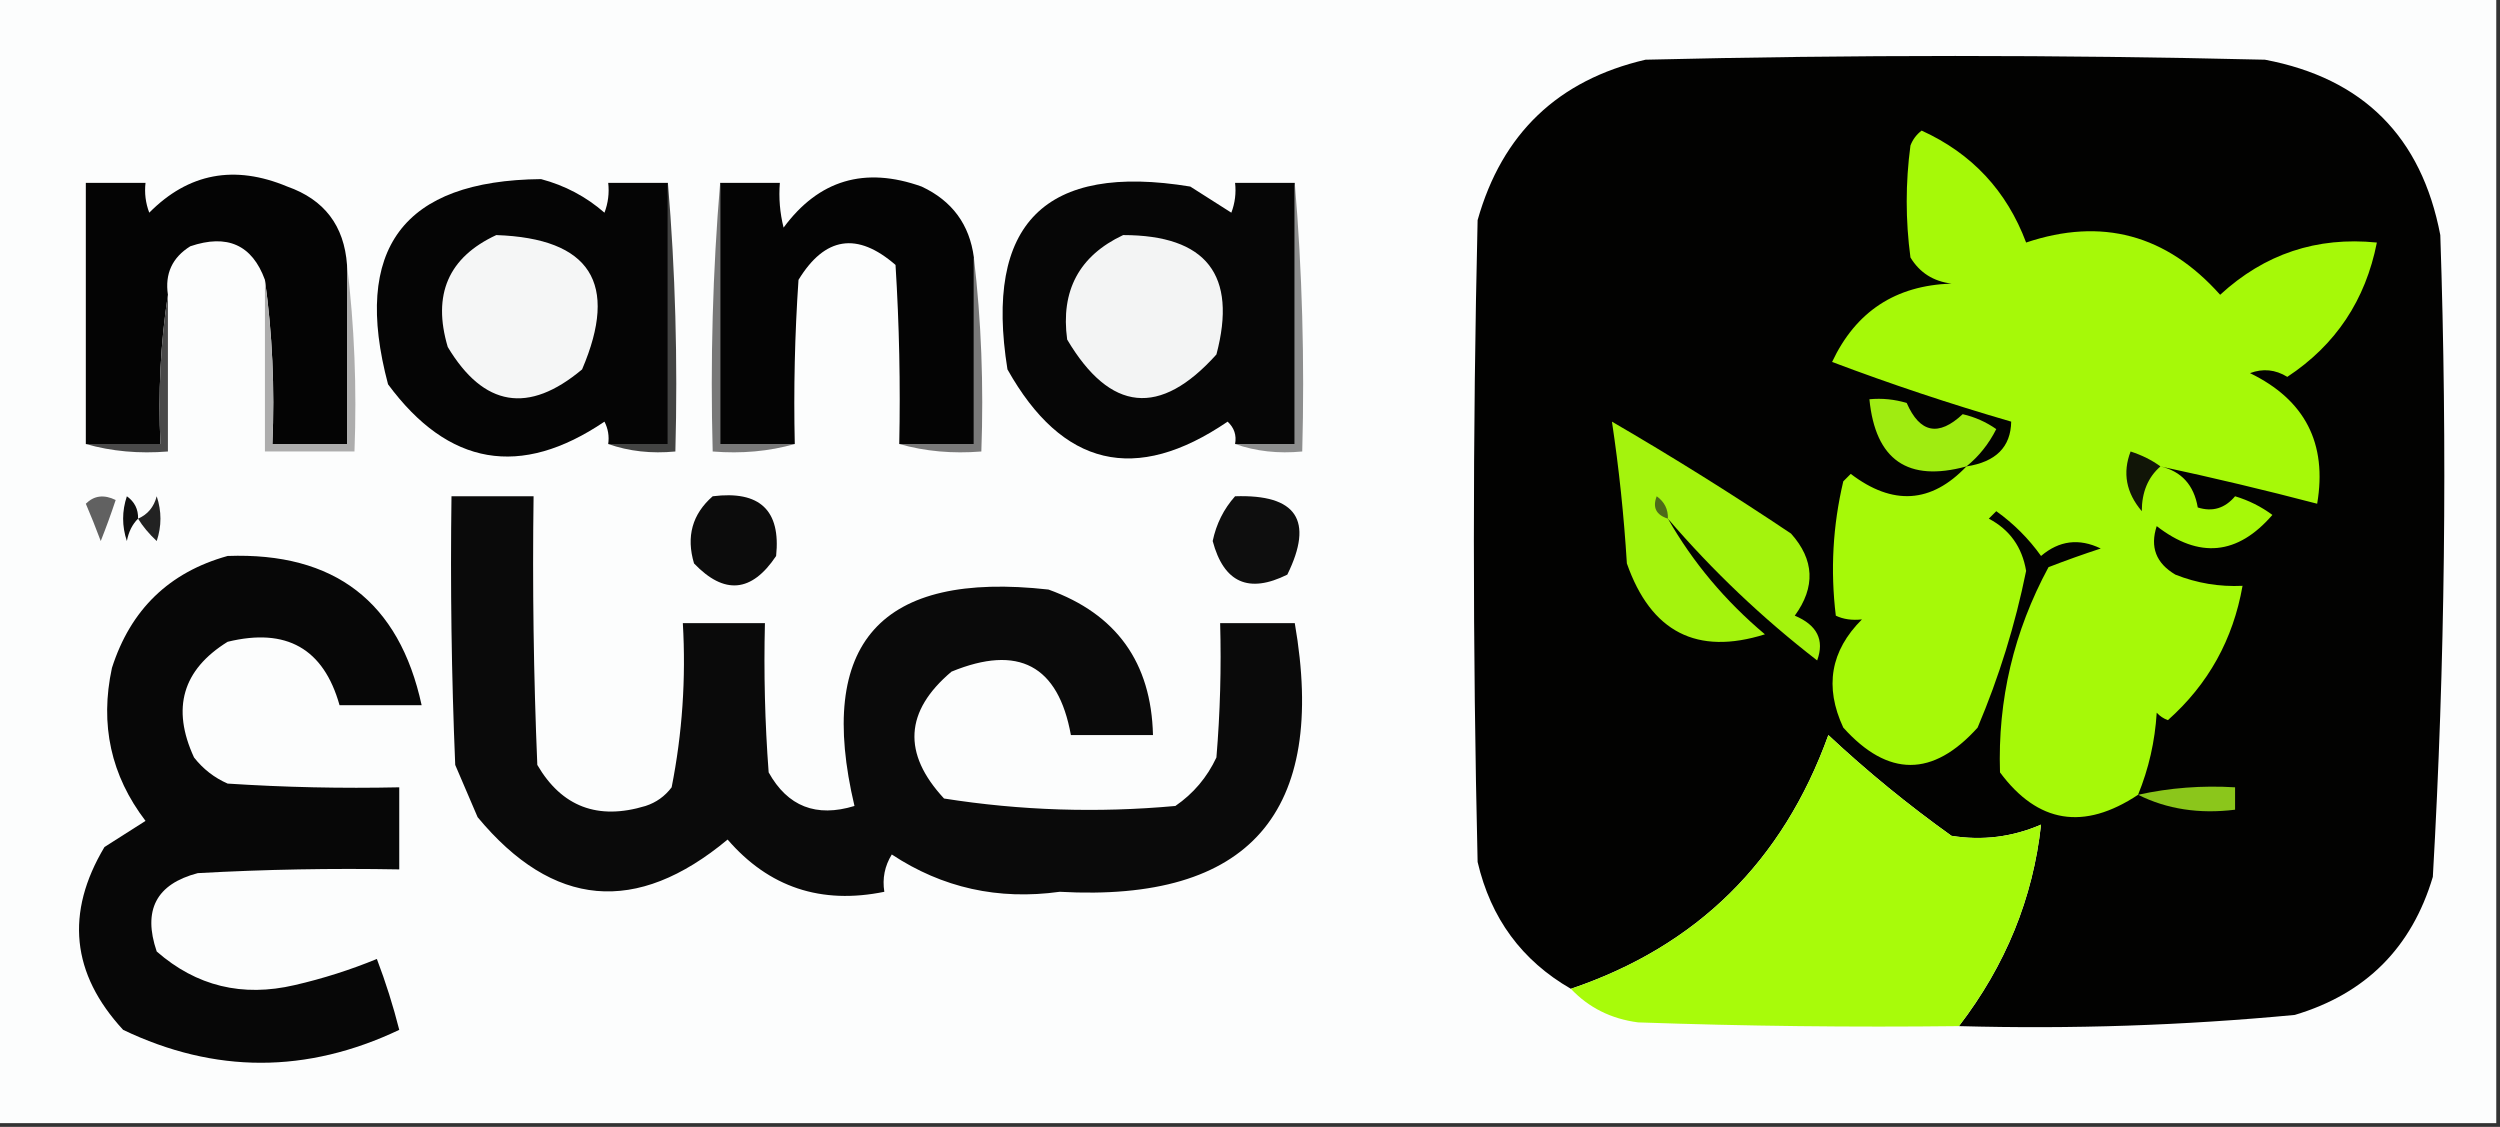 <?xml version="1.0" encoding="UTF-8"?>
<!DOCTYPE svg PUBLIC "-//W3C//DTD SVG 1.1//EN" "http://www.w3.org/Graphics/SVG/1.1/DTD/svg11.dtd">
<svg xmlns="http://www.w3.org/2000/svg" version="1.1" width="335px" height="151px" style="shape-rendering:geometricPrecision; text-rendering:geometricPrecision; image-rendering:optimizeQuality; fill-rule:evenodd; clip-rule:evenodd" xmlns:xlink="http://www.w3.org/1999/xlink">
<rect width="100%" height="100%" fill="#333333" stroke="none"/>
<g><path style="opacity:1" fill="#fcfdfd" d="M -0.5,-0.5 C 111.167,-0.5 222.833,-0.5 334.5,-0.5C 334.5,49.833 334.5,100.167 334.5,150.5C 222.833,150.5 111.167,150.5 -0.5,150.5C -0.5,100.167 -0.5,49.833 -0.5,-0.5 Z"/></g>
<g><path style="opacity:1" fill="#020201" d="M 262.5,137.5 C 268.762,129.343 272.428,120.343 273.5,110.5C 269.636,112.171 265.636,112.671 261.5,112C 255.685,107.848 250.185,103.348 245,98.5C 238.885,115.45 227.385,126.783 210.5,132.5C 203.926,128.718 199.76,123.052 198,115.5C 197.333,86.833 197.333,58.167 198,29.5C 201.268,17.899 208.768,10.732 220.5,8C 248.167,7.333 275.833,7.333 303.5,8C 316.654,10.487 324.487,18.32 327,31.5C 327.967,60.215 327.634,88.882 326,117.5C 323.167,127 317,133.167 307.5,136C 292.55,137.416 277.55,137.916 262.5,137.5 Z"/></g>
<g><path style="opacity:1" fill="#a6f908" d="M 289.5,62.5 C 292.318,63.156 293.985,64.989 294.5,68C 296.464,68.624 298.131,68.124 299.5,66.5C 301.333,67.052 303,67.885 304.5,69C 299.838,74.395 294.672,74.895 289,70.5C 288.08,73.308 288.913,75.475 291.5,77C 294.393,78.149 297.393,78.649 300.5,78.5C 299.237,85.696 295.904,91.696 290.5,96.5C 289.914,96.291 289.414,95.957 289,95.5C 288.764,99.339 287.931,103.006 286.5,106.5C 279.232,111.325 273.065,110.325 268,103.5C 267.682,93.778 269.849,84.611 274.5,76C 276.804,75.105 279.138,74.272 281.5,73.5C 278.597,72.096 275.93,72.429 273.5,74.5C 271.833,72.167 269.833,70.167 267.5,68.5C 267.167,68.833 266.833,69.167 266.5,69.5C 269.299,70.974 270.966,73.308 271.5,76.5C 270.038,83.719 267.872,90.719 265,97.5C 259,104.167 253,104.167 247,97.5C 244.452,92.034 245.286,87.2 249.5,83C 248.175,83.148 247.008,82.982 246,82.5C 245.261,76.442 245.594,70.442 247,64.5C 247.333,64.167 247.667,63.833 248,63.5C 253.627,67.788 258.794,67.455 263.5,62.5C 267.444,61.898 269.444,59.898 269.5,56.5C 261.346,54.132 253.346,51.466 245.5,48.5C 248.677,41.743 254.01,38.243 261.5,38C 259.069,37.705 257.236,36.538 256,34.5C 255.333,29.5 255.333,24.5 256,19.5C 256.308,18.692 256.808,18.025 257.5,17.5C 264.228,20.561 268.894,25.561 271.5,32.5C 281.633,29.096 290.3,31.43 297.5,39.5C 303.455,34.022 310.455,31.689 318.5,32.5C 316.977,40.23 312.977,46.23 306.5,50.5C 304.902,49.515 303.235,49.349 301.5,50C 308.874,53.581 311.874,59.414 310.5,67.5C 303.515,65.67 296.515,64.004 289.5,62.5 Z"/></g>
<g><path style="opacity:1" fill="#040404" d="M 46.5,35.5 C 46.5,43.5 46.5,51.5 46.5,59.5C 43.167,59.5 39.833,59.5 36.5,59.5C 36.825,51.981 36.492,44.648 35.5,37.5C 33.791,32.817 30.457,31.317 25.5,33C 23.081,34.509 22.081,36.675 22.5,39.5C 21.509,45.979 21.176,52.646 21.5,59.5C 18.167,59.5 14.833,59.5 11.5,59.5C 11.5,47.833 11.5,36.167 11.5,24.5C 14.167,24.5 16.833,24.5 19.5,24.5C 19.343,25.873 19.51,27.207 20,28.5C 25.247,23.204 31.413,22.038 38.5,25C 43.457,26.744 46.124,30.244 46.5,35.5 Z"/></g>
<g><path style="opacity:1" fill="#050505" d="M 89.5,24.5 C 89.5,36.167 89.5,47.833 89.5,59.5C 86.833,59.5 84.167,59.5 81.5,59.5C 81.65,58.448 81.483,57.448 81,56.5C 69.751,64.105 60.084,62.439 52,51.5C 47.175,33.35 54.008,24.184 72.5,24C 75.698,24.849 78.531,26.349 81,28.5C 81.49,27.207 81.657,25.873 81.5,24.5C 84.167,24.5 86.833,24.5 89.5,24.5 Z"/></g>
<g><path style="opacity:1" fill="#040404" d="M 130.5,34.5 C 130.5,42.833 130.5,51.167 130.5,59.5C 127.167,59.5 123.833,59.5 120.5,59.5C 120.666,51.493 120.5,43.493 120,35.5C 114.865,31.043 110.532,31.71 107,37.5C 106.5,44.826 106.334,52.159 106.5,59.5C 103.167,59.5 99.833,59.5 96.5,59.5C 96.5,47.833 96.5,36.167 96.5,24.5C 99.167,24.5 101.833,24.5 104.5,24.5C 104.338,26.527 104.505,28.527 105,30.5C 109.708,24.111 115.875,22.277 123.5,25C 127.586,26.913 129.919,30.08 130.5,34.5 Z"/></g>
<g><path style="opacity:1" fill="#060606" d="M 173.5,24.5 C 173.5,36.167 173.5,47.833 173.5,59.5C 170.833,59.5 168.167,59.5 165.5,59.5C 165.719,58.325 165.386,57.325 164.5,56.5C 152.17,64.902 142.337,62.569 135,49.5C 131.866,29.967 140.033,21.801 159.5,25C 161.333,26.167 163.167,27.333 165,28.5C 165.49,27.207 165.657,25.873 165.5,24.5C 168.167,24.5 170.833,24.5 173.5,24.5 Z"/></g>
<g><path style="opacity:1" fill="#434443" d="M 89.5,24.5 C 90.495,36.322 90.828,48.322 90.5,60.5C 87.287,60.81 84.287,60.477 81.5,59.5C 84.167,59.5 86.833,59.5 89.5,59.5C 89.5,47.833 89.5,36.167 89.5,24.5 Z"/></g>
<g><path style="opacity:1" fill="#787878" d="M 96.5,24.5 C 96.5,36.167 96.5,47.833 96.5,59.5C 99.833,59.5 103.167,59.5 106.5,59.5C 103.038,60.482 99.371,60.815 95.5,60.5C 95.172,48.322 95.505,36.322 96.5,24.5 Z"/></g>
<g><path style="opacity:1" fill="#8d8e8e" d="M 173.5,24.5 C 174.495,36.322 174.828,48.322 174.5,60.5C 171.287,60.81 168.287,60.477 165.5,59.5C 168.167,59.5 170.833,59.5 173.5,59.5C 173.5,47.833 173.5,36.167 173.5,24.5 Z"/></g>
<g><path style="opacity:1" fill="#f5f6f6" d="M 66.5,31.5 C 79.114,31.941 82.947,37.941 78,49.5C 70.815,55.525 64.815,54.525 60,46.5C 57.915,39.48 60.081,34.48 66.5,31.5 Z"/></g>
<g><path style="opacity:1" fill="#f3f4f4" d="M 150.5,31.5 C 161.659,31.511 165.826,36.845 163,47.5C 155.445,55.908 148.778,55.241 143,45.5C 142.11,38.943 144.61,34.276 150.5,31.5 Z"/></g>
<g><path style="opacity:1" fill="#797979" d="M 130.5,34.5 C 131.493,42.984 131.826,51.651 131.5,60.5C 127.629,60.815 123.962,60.482 120.5,59.5C 123.833,59.5 127.167,59.5 130.5,59.5C 130.5,51.167 130.5,42.833 130.5,34.5 Z"/></g>
<g><path style="opacity:1" fill="#494949" d="M 22.5,39.5 C 22.5,46.5 22.5,53.5 22.5,60.5C 18.629,60.815 14.962,60.482 11.5,59.5C 14.833,59.5 18.167,59.5 21.5,59.5C 21.176,52.646 21.509,45.979 22.5,39.5 Z"/></g>
<g><path style="opacity:1" fill="#adadad" d="M 46.5,35.5 C 47.493,43.65 47.826,51.983 47.5,60.5C 43.5,60.5 39.5,60.5 35.5,60.5C 35.5,52.833 35.5,45.167 35.5,37.5C 36.492,44.648 36.825,51.981 36.5,59.5C 39.833,59.5 43.167,59.5 46.5,59.5C 46.5,51.5 46.5,43.5 46.5,35.5 Z"/></g>
<g><path style="opacity:1" fill="#a0ec11" d="M 263.5,62.5 C 255.64,64.644 251.307,61.645 250.5,53.5C 252.199,53.34 253.866,53.507 255.5,54C 257.266,58.031 259.766,58.531 263,55.5C 264.635,55.878 266.135,56.544 267.5,57.5C 266.492,59.499 265.159,61.166 263.5,62.5 Z"/></g>
<g><path style="opacity:1" fill="#a4f30d" d="M 223.5,69.5 C 226.846,75.359 231.18,80.526 236.5,85C 227.395,87.863 221.228,84.697 218,75.5C 217.604,69.065 216.938,62.732 216,56.5C 224.168,61.25 232.168,66.25 240,71.5C 243.129,74.998 243.296,78.665 240.5,82.5C 243.5,83.758 244.5,85.758 243.5,88.5C 236.155,82.82 229.488,76.487 223.5,69.5 Z"/></g>
<g><path style="opacity:1" fill="#111507" d="M 289.5,62.5 C 287.836,63.949 287.002,65.949 287,68.5C 284.901,66.026 284.401,63.359 285.5,60.5C 287.026,60.994 288.359,61.661 289.5,62.5 Z"/></g>
<g><path style="opacity:1" fill="#0f0f0f" d="M 18.5,69.5 C 17.732,70.263 17.232,71.263 17,72.5C 16.333,70.5 16.333,68.5 17,66.5C 18.039,67.244 18.539,68.244 18.5,69.5 Z"/></g>
<g><path style="opacity:1" fill="#222222" d="M 18.5,69.5 C 19.79,68.942 20.623,67.942 21,66.5C 21.667,68.5 21.667,70.5 21,72.5C 19.959,71.529 19.126,70.529 18.5,69.5 Z"/></g>
<g><path style="opacity:1" fill="#0a0a0a" d="M 60.5,66.5 C 64.167,66.5 67.833,66.5 71.5,66.5C 71.334,78.505 71.5,90.505 72,102.5C 75.277,108.109 80.11,109.942 86.5,108C 87.931,107.535 89.097,106.701 90,105.5C 91.429,98.281 91.929,90.947 91.5,83.5C 95.167,83.5 98.833,83.5 102.5,83.5C 102.334,90.175 102.5,96.842 103,103.5C 105.541,108.069 109.375,109.569 114.5,108C 109.338,86.156 118.004,76.489 140.5,79C 149.602,82.275 154.269,88.775 154.5,98.5C 150.833,98.5 147.167,98.5 143.5,98.5C 141.809,89.152 136.476,86.318 127.5,90C 121.231,95.293 120.897,100.96 126.5,107C 136.734,108.617 147.067,108.95 157.5,108C 159.917,106.337 161.75,104.171 163,101.5C 163.499,95.509 163.666,89.509 163.5,83.5C 166.833,83.5 170.167,83.5 173.5,83.5C 177.909,108.91 167.409,120.91 142,119.5C 133.77,120.642 126.27,118.975 119.5,114.5C 118.548,116.045 118.215,117.712 118.5,119.5C 110.028,121.233 103.028,118.9 97.5,112.5C 85.268,122.677 74.102,121.677 64,109.5C 63,107.167 62,104.833 61,102.5C 60.5,90.505 60.334,78.505 60.5,66.5 Z"/></g>
<g><path style="opacity:1" fill="#0c0c0c" d="M 95.5,66.5 C 101.806,65.707 104.639,68.374 104,74.5C 100.728,79.403 97.061,79.737 93,75.5C 91.927,71.9 92.76,68.9 95.5,66.5 Z"/></g>
<g><path style="opacity:1" fill="#0e0e0e" d="M 165.5,66.5 C 173.744,66.228 176.078,69.728 172.5,77C 167.316,79.574 163.983,78.074 162.5,72.5C 162.984,70.199 163.984,68.199 165.5,66.5 Z"/></g>
<g><path style="opacity:1" fill="#616161" d="M 11.5,67.5 C 12.601,66.402 13.934,66.235 15.5,67C 14.897,68.825 14.23,70.659 13.5,72.5C 12.83,70.709 12.164,69.042 11.5,67.5 Z"/></g>
<g><path style="opacity:1" fill="#4d6919" d="M 223.5,69.5 C 221.915,68.998 221.415,67.998 222,66.5C 223.039,67.244 223.539,68.244 223.5,69.5 Z"/></g>
<g><path style="opacity:1" fill="#070707" d="M 30.5,74.5 C 44.825,73.98 53.492,80.646 56.5,94.5C 52.833,94.5 49.167,94.5 45.5,94.5C 43.37,86.908 38.37,84.074 30.5,86C 24.458,89.748 22.958,94.915 26,101.5C 27.214,103.049 28.714,104.215 30.5,105C 38.159,105.5 45.826,105.666 53.5,105.5C 53.5,109.167 53.5,112.833 53.5,116.5C 44.494,116.334 35.494,116.5 26.5,117C 20.941,118.458 19.108,121.958 21,127.5C 26.311,132.146 32.477,133.646 39.5,132C 43.264,131.134 46.931,129.967 50.5,128.5C 51.69,131.631 52.69,134.797 53.5,138C 41.117,143.881 28.783,143.881 16.5,138C 9.565,130.488 8.732,122.321 14,113.5C 15.833,112.333 17.667,111.167 19.5,110C 14.861,103.923 13.361,97.09 15,89.5C 17.503,81.679 22.67,76.679 30.5,74.5 Z"/></g>
<g><path style="opacity:1" fill="#a8fb0a" d="M 262.5,137.5 C 248.163,137.667 233.829,137.5 219.5,137C 215.89,136.528 212.89,135.028 210.5,132.5C 227.385,126.783 238.885,115.45 245,98.5C 250.185,103.348 255.685,107.848 261.5,112C 265.636,112.671 269.636,112.171 273.5,110.5C 272.428,120.343 268.762,129.343 262.5,137.5 Z"/></g>
<g><path style="opacity:1" fill="#8bc61b" d="M 286.5,106.5 C 290.735,105.564 295.069,105.231 299.5,105.5C 299.5,106.5 299.5,107.5 299.5,108.5C 294.706,109.097 290.373,108.43 286.5,106.5 Z"/></g>
</svg>
